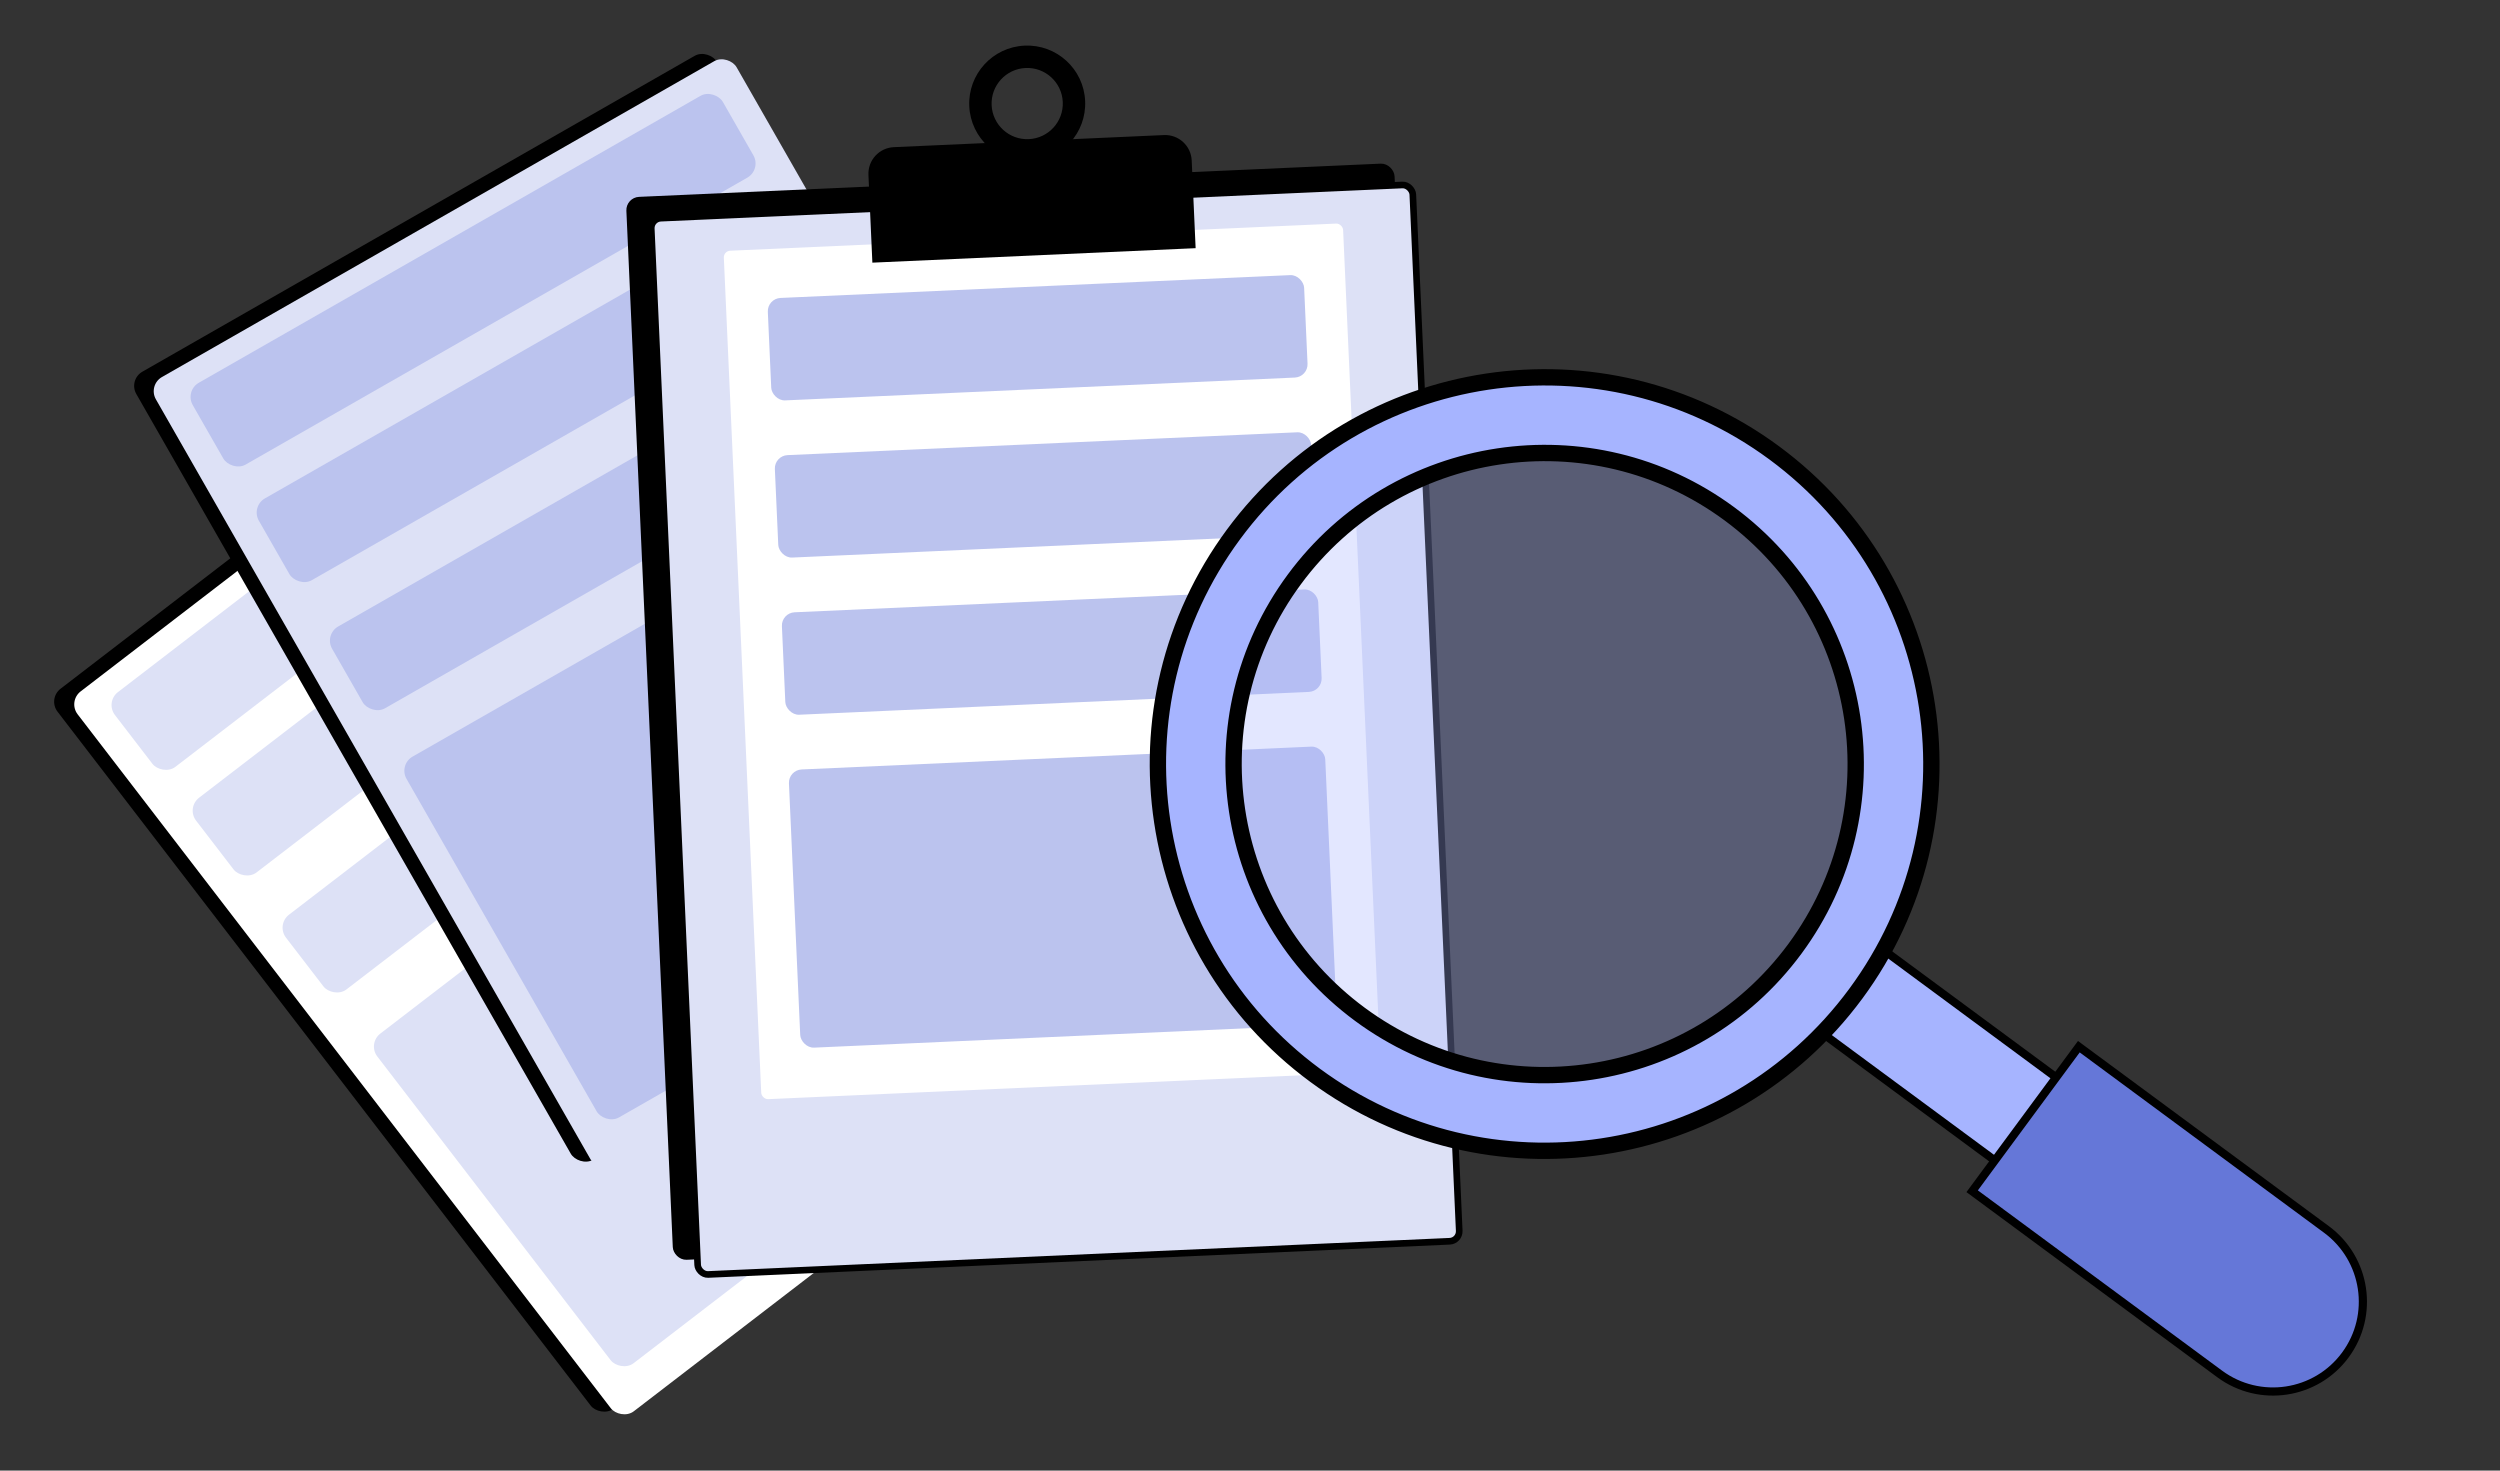 <svg width="306" height="180" viewBox="0 0 306 180" fill="none" xmlns="http://www.w3.org/2000/svg">
<rect x="0" y="0" width="306" height="180" fill="#333333" stroke="none"/>
<g clip-path="url(#clip0_8626_21268)">
<rect x="5.822" y="85.523" width="81.879" height="111.121" rx="2" transform="rotate(-37.537 5.822 85.523)" fill="black"/>
<rect x="8.284" y="85.846" width="81.879" height="111.121" rx="2" transform="rotate(-37.537 8.284 85.846)" fill="white"/>
<rect x="12.849" y="85.932" width="74.746" height="11.538" rx="2" transform="rotate(-37.537 12.849 85.932)" fill="#DDE1F6"/>
<rect x="22.781" y="98.859" width="74.746" height="11.538" rx="2" transform="rotate(-37.537 22.781 98.859)" fill="#DDE1F6"/>
<rect x="33.784" y="113.18" width="74.746" height="11.538" rx="2" transform="rotate(-37.537 33.784 113.18)" fill="#DDE1F6"/>
<rect x="44.965" y="127.73" width="74.746" height="50.879" rx="2" transform="rotate(-37.537 44.965 127.73)" fill="#DDE1F6"/>
<rect x="15.691" y="46.488" width="81.879" height="111.121" rx="2" transform="rotate(-29.765 15.691 46.488)" fill="black"/>
<rect x="18.088" y="47.141" width="81.879" height="111.121" rx="2" transform="rotate(-29.765 18.088 47.141)" fill="#DDE1F6"/>
<rect x="22.598" y="47.842" width="74.746" height="11.538" rx="2" transform="rotate(-29.765 22.598 47.842)" fill="#BBC3EE"/>
<rect x="30.691" y="61.996" width="74.746" height="11.538" rx="2" transform="rotate(-29.765 30.691 61.996)" fill="#BBC3EE"/>
<rect x="39.656" y="77.672" width="74.746" height="11.538" rx="2" transform="rotate(-29.765 39.656 77.672)" fill="#BBC3EE"/>
<rect x="48.766" y="93.6" width="74.746" height="50.879" rx="2" transform="rotate(-29.765 48.766 93.6)" fill="#BBC3EE"/>
<rect x="77.02" y="24.556" width="93.309" height="129.419" rx="1.221" transform="rotate(-2.564 77.02 24.556)" fill="black" stroke="black" stroke-width="0.814"/>
<rect x="79.659" y="26.761" width="93.309" height="129.419" rx="1.221" transform="rotate(-2.564 79.659 26.761)" fill="#DDE1F6" stroke="black" stroke-width="0.814"/>
<rect x="88.561" y="30.725" width="75.876" height="103.952" rx="0.814" transform="rotate(-2.564 88.561 30.725)" fill="white"/>
<rect x="93.909" y="36.541" width="65.71" height="12.552" rx="1.628" transform="rotate(-2.564 93.909 36.541)" fill="#BBC3EE"/>
<rect x="94.77" y="55.779" width="65.71" height="12.552" rx="1.628" transform="rotate(-2.564 94.77 55.779)" fill="#BBC3EE"/>
<rect x="95.633" y="75.016" width="65.71" height="12.552" rx="1.628" transform="rotate(-2.564 95.633 75.016)" fill="#BBC3EE"/>
<rect x="96.494" y="94.254" width="65.71" height="34.084" rx="1.628" transform="rotate(-2.564 96.494 94.254)" fill="#BBC3EE"/>
<path d="M106.297 21.411C106.217 19.614 107.608 18.093 109.404 18.012L142.466 16.532C144.262 16.451 145.784 17.842 145.864 19.639L146.345 30.377L106.778 32.149L106.297 21.411Z" fill="black"/>
<path fill-rule="evenodd" clip-rule="evenodd" d="M126.047 19.768C129.964 19.593 132.997 16.275 132.821 12.359C132.646 8.442 129.329 5.409 125.412 5.585C121.495 5.76 118.463 9.077 118.638 12.994C118.813 16.911 122.131 19.944 126.047 19.768ZM125.924 17.031C128.329 16.923 130.191 14.886 130.083 12.482C129.976 10.077 127.939 8.215 125.534 8.323C123.13 8.43 121.268 10.467 121.375 12.872C121.483 15.276 123.52 17.139 125.924 17.031Z" fill="black"/>
<rect x="220.756" y="124.766" width="12.638" height="66.128" transform="rotate(-53.569 220.756 124.766)" fill="#A6B4FF" stroke="black"/>
<path d="M241.689 145.406L241.392 145.808L241.794 146.105L271.692 168.173C276.578 171.779 283.462 170.742 287.068 165.856C290.675 160.97 289.637 154.086 284.751 150.479L254.853 128.412L254.451 128.115L254.154 128.517L241.689 145.406Z" fill="#6577D8" stroke="black"/>
<circle cx="188.607" cy="93.185" r="39.136" transform="rotate(-53.569 188.607 93.185)" fill="#A6B4FF" fill-opacity="0.32"/>
<mask id="path-25-outside-1_8626_21268" maskUnits="userSpaceOnUse" x="121.472" y="25.663" width="135.647" height="135.647" fill="black">
<rect fill="white" x="121.472" y="25.663" width="135.647" height="135.647"/>
<path fill-rule="evenodd" clip-rule="evenodd" d="M227.149 121.631C242.674 100.598 238.208 70.962 217.174 55.437C196.141 39.912 166.505 44.378 150.98 65.412C135.455 86.445 139.921 116.081 160.955 131.606C181.988 147.13 211.624 142.665 227.149 121.631ZM219.697 116.131C232.184 99.213 228.592 75.376 211.674 62.889C194.756 50.402 170.919 53.994 158.432 70.912C145.945 87.83 149.537 111.667 166.455 124.154C183.373 136.641 207.21 133.049 219.697 116.131Z"/>
</mask>
<path fill-rule="evenodd" clip-rule="evenodd" d="M227.149 121.631C242.674 100.598 238.208 70.962 217.174 55.437C196.141 39.912 166.505 44.378 150.98 65.412C135.455 86.445 139.921 116.081 160.955 131.606C181.988 147.13 211.624 142.665 227.149 121.631ZM219.697 116.131C232.184 99.213 228.592 75.376 211.674 62.889C194.756 50.402 170.919 53.994 158.432 70.912C145.945 87.83 149.537 111.667 166.455 124.154C183.373 136.641 207.21 133.049 219.697 116.131Z" fill="#A6B4FF"/>
<path d="M216.58 56.242C237.169 71.438 241.541 100.448 226.344 121.037L227.953 122.225C243.806 100.747 239.246 70.485 217.768 54.632L216.58 56.242ZM151.784 66.005C166.981 45.416 195.991 41.045 216.58 56.242L217.768 54.632C196.29 38.78 166.028 43.34 150.175 64.818L151.784 66.005ZM161.548 130.801C140.959 115.605 136.588 86.595 151.784 66.005L150.175 64.818C134.323 86.296 138.883 116.558 160.361 132.41L161.548 130.801ZM226.344 121.037C211.148 141.626 182.138 145.998 161.548 130.801L160.361 132.41C181.839 148.263 212.101 143.703 227.953 122.225L226.344 121.037ZM211.081 63.694C227.554 75.853 231.052 99.064 218.893 115.538L220.502 116.725C233.317 99.363 229.631 74.899 212.268 62.084L211.081 63.694ZM159.236 71.506C171.395 55.032 194.607 51.534 211.081 63.694L212.268 62.084C194.906 49.269 170.442 52.956 157.627 70.318L159.236 71.506ZM167.049 123.35C150.575 111.191 147.077 87.979 159.236 71.506L157.627 70.318C144.812 87.68 148.499 112.144 165.861 124.959L167.049 123.35ZM218.893 115.538C206.734 132.011 183.522 135.509 167.049 123.35L165.861 124.959C183.223 137.774 207.687 134.088 220.502 116.725L218.893 115.538Z" fill="black" mask="url(#path-25-outside-1_8626_21268)"/>
</g>
<defs>
<clipPath id="clip0_8626_21268">
<rect width="304.421" height="180" fill="white" transform="translate(0.789)"/>
</clipPath>
</defs>
</svg>

